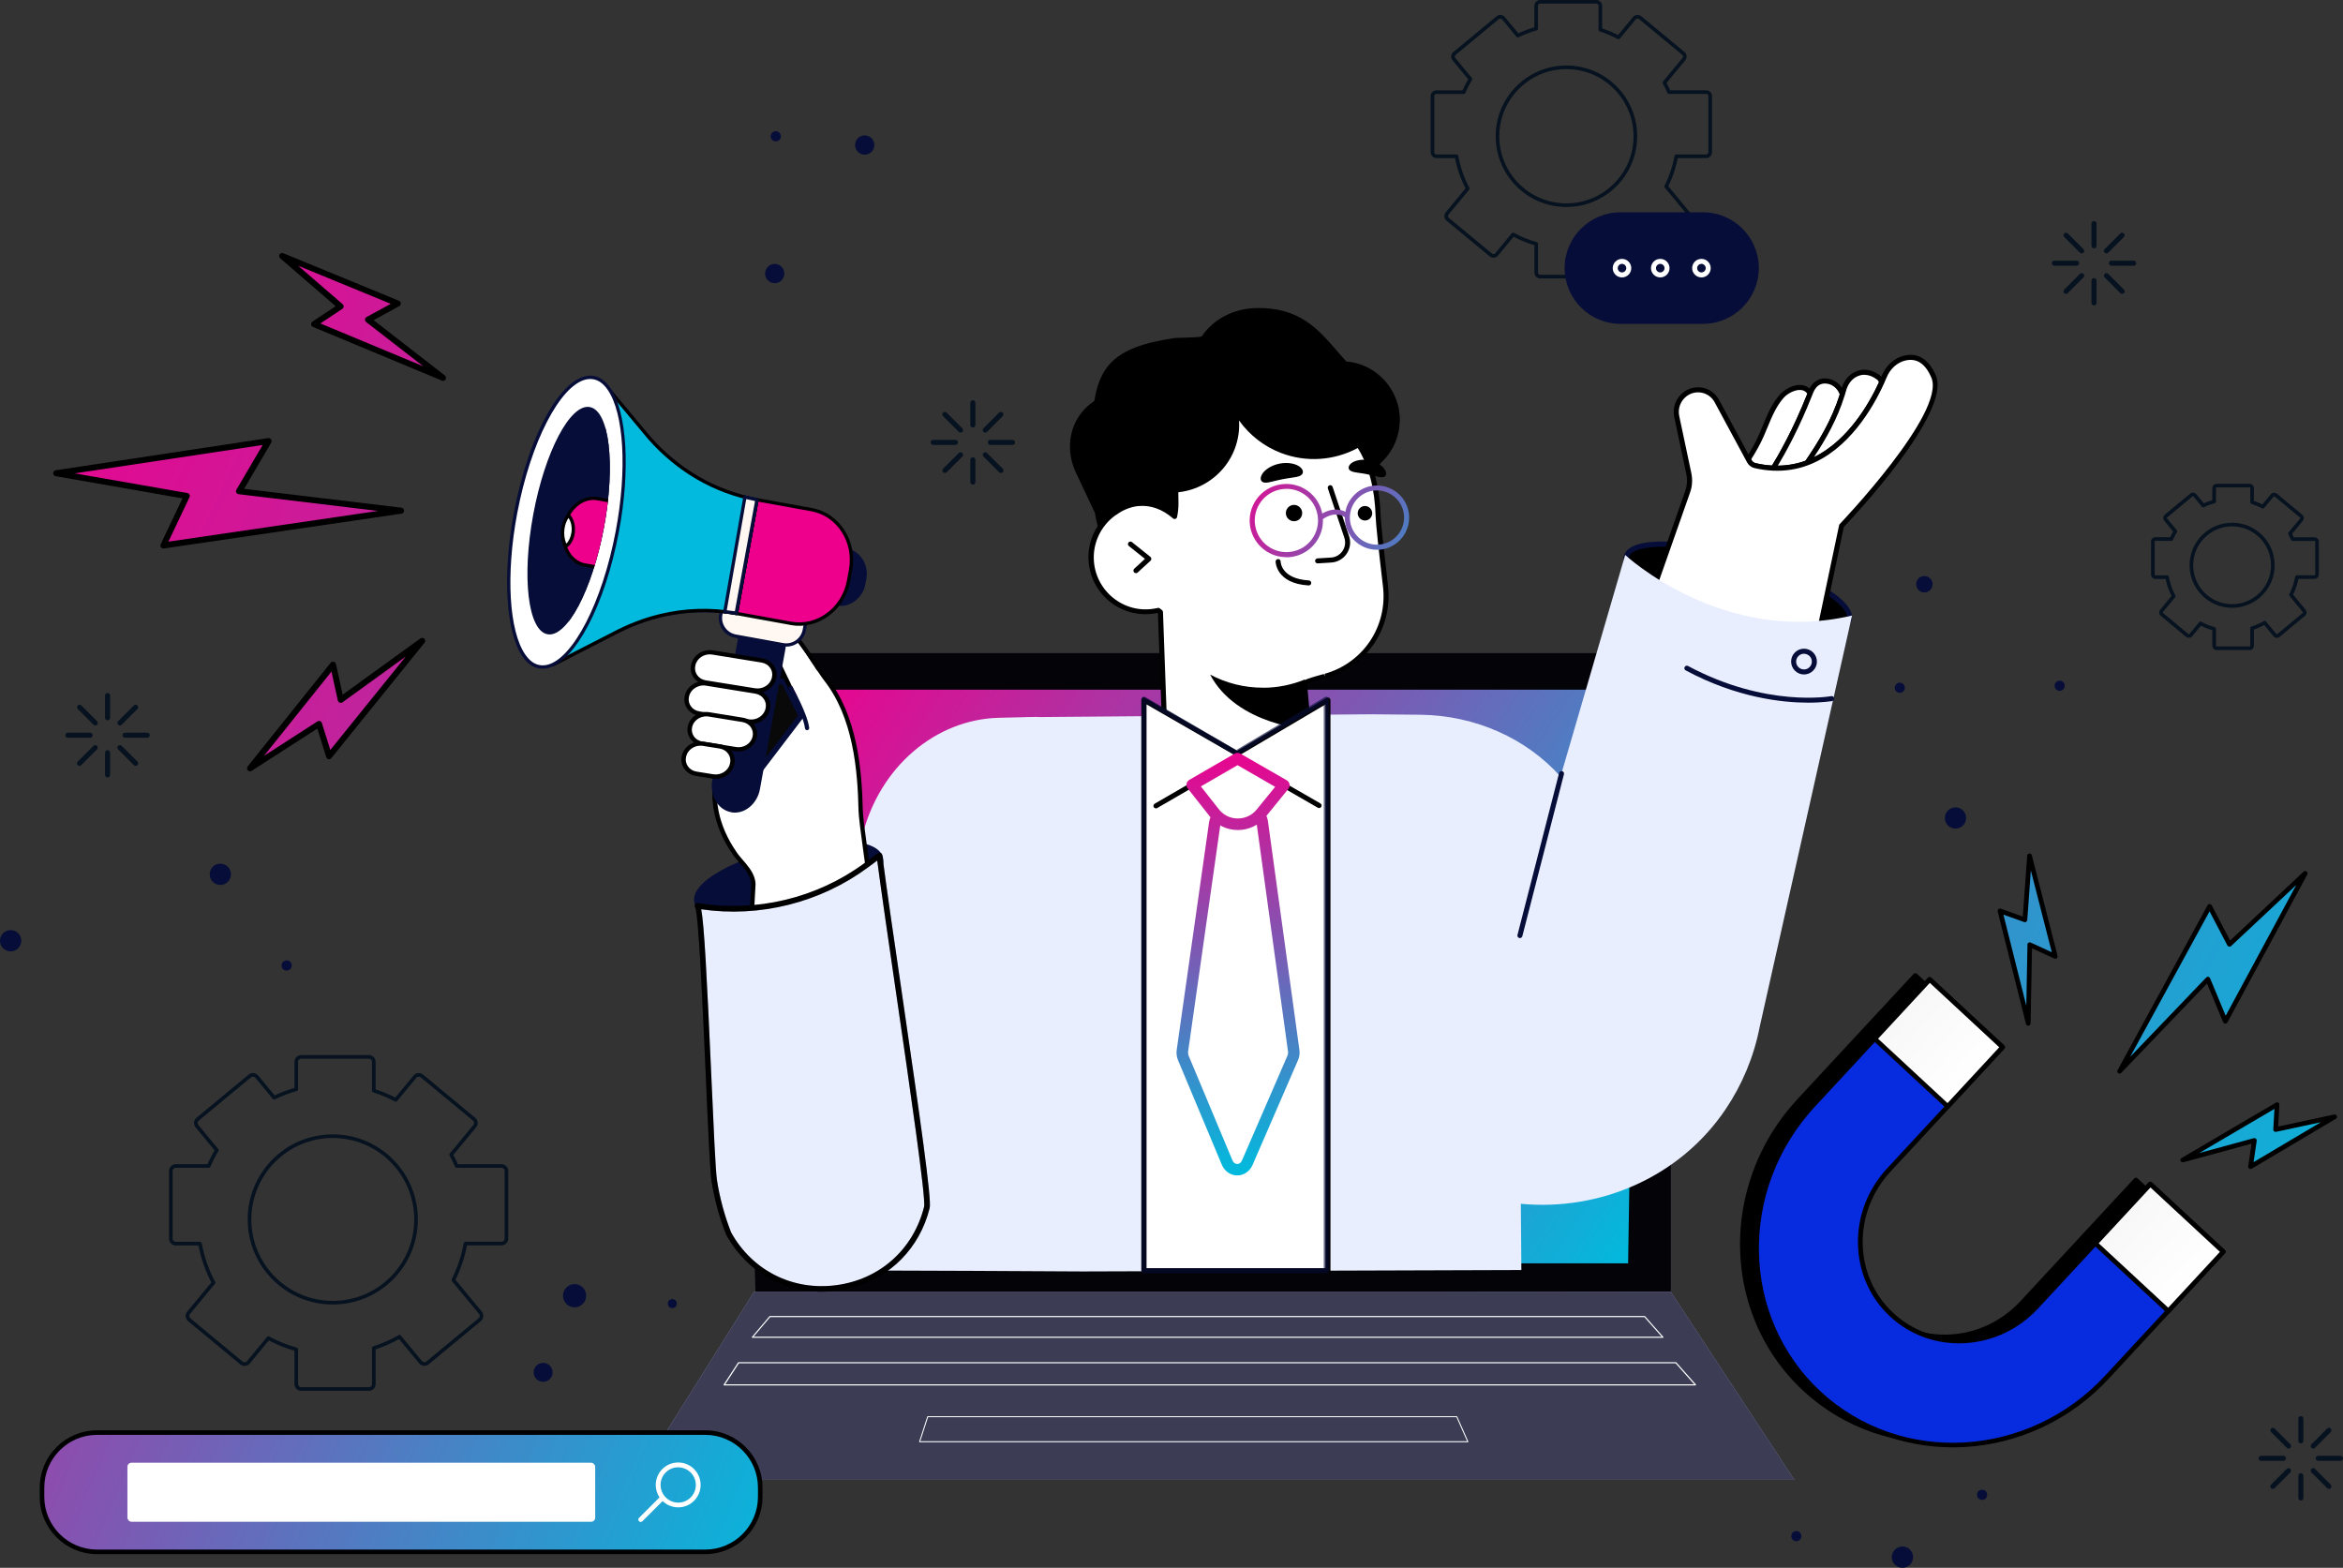 <?xml version="1.0" encoding="UTF-8"?>
<svg id="Layer_2" data-name="Layer 2" xmlns="http://www.w3.org/2000/svg" xmlns:xlink="http://www.w3.org/1999/xlink" viewBox="0 0 361.33 241.77">
  <rect x="0" y="0" width="361.33" height="241.77" fill="#333333" stroke="none"/>
  <defs>
    <linearGradient id="linear-gradient" x1="120.92" y1="105.97" x2="252.35" y2="193.97" gradientUnits="userSpaceOnUse">
      <stop offset="0" stop-color="#ee008d"/>
      <stop offset="1" stop-color="#01badd"/>
    </linearGradient>
    <linearGradient id="linear-gradient-2" x1="190.8" y1="69.52" x2="229.85" y2="88.18" xlink:href="#linear-gradient"/>
    <linearGradient id="linear-gradient-3" x1="188.03" y1="75.32" x2="227.08" y2="93.99" xlink:href="#linear-gradient"/>
    <linearGradient id="linear-gradient-4" x1="189.65" y1="71.92" x2="228.7" y2="90.59" xlink:href="#linear-gradient"/>
    <linearGradient id="linear-gradient-5" x1="188.74" y1="114.77" x2="191.79" y2="180.87" xlink:href="#linear-gradient"/>
    <linearGradient id="linear-gradient-6" x1="190.64" y1="114.68" x2="193.68" y2="180.78" xlink:href="#linear-gradient"/>
    <clipPath id="clippath">
      <path d="M82.24,79.31c-1.8,9.68-.82,17.96,2.2,18.5,3.01.54,6.91-6.87,8.71-16.54,1.8-9.68.82-17.96-2.2-18.5-3.01-.54-6.91,6.87-8.71,16.54Z" style="fill: #060d38;"/>
    </clipPath>
    <linearGradient id="linear-gradient-7" x1="-14.82" y1="77.67" x2="351.35" y2="247.82" xlink:href="#linear-gradient"/>
    <linearGradient id="linear-gradient-8" x1="8.76" y1="26.94" x2="374.93" y2="197.09" xlink:href="#linear-gradient"/>
    <linearGradient id="linear-gradient-9" x1="-5.66" y1="57.96" x2="360.51" y2="228.11" xlink:href="#linear-gradient"/>
    <linearGradient id="Gradiente_sem_nome_69" data-name="Gradiente sem nome 69" x1="1933.68" y1="624.74" x2="1949.02" y2="624.74" gradientTransform="translate(-1608.32 817.21) scale(1 -1)" gradientUnits="userSpaceOnUse">
      <stop offset="0" stop-color="#fff"/>
      <stop offset=".94" stop-color="#f8f8f8"/>
    </linearGradient>
    <linearGradient id="Gradiente_sem_nome_69-2" data-name="Gradiente sem nome 69" x1="1980.09" y1="624.74" x2="1995.43" y2="624.74" gradientTransform="translate(-1688.76 785.66) scale(1 -1)" xlink:href="#Gradiente_sem_nome_69"/>
    <linearGradient id="linear-gradient-10" x1="17.69" y1="7.72" x2="383.86" y2="177.87" xlink:href="#linear-gradient"/>
    <linearGradient id="linear-gradient-11" x1="12.27" y1="19.38" x2="378.44" y2="189.53" xlink:href="#linear-gradient"/>
    <linearGradient id="linear-gradient-12" x1="20.79" y1="1.05" x2="386.96" y2="171.2" xlink:href="#linear-gradient"/>
    <linearGradient id="linear-gradient-13" x1="-58.48" y1="180.36" x2="117.96" y2="253.31" gradientTransform="translate(123.71 460.23) rotate(-180)" xlink:href="#linear-gradient"/>
  </defs>
  <g id="Layer_1-2" data-name="Layer 1">
    <g>
      <g>
        <g>
          <polyline points="116.52 199.72 113.58 100.72 257.67 100.72 257.67 199.23 116.74 199.54" style="fill: #040308;"/>
          <polygon points="251.08 194.82 122.59 194.82 119.71 106.36 252.52 106.36 251.08 194.82" style="fill: url(#linear-gradient);"/>
          <g>
            <g>
              <polygon points="98.08 228.21 276.72 228.21 257.67 199.23 116.28 199.23 98.08 228.21" style="fill: #b8b9fd;"/>
              <polygon points="98.08 228.21 276.72 228.21 257.67 199.23 116.28 199.23 98.08 228.21" style="fill: #040308; opacity: .68;"/>
            </g>
            <polygon points="118.73 203.03 253.63 203.03 256.45 206.22 116.03 206.22 118.73 203.03" style="fill: none; stroke: #fff; stroke-linecap: round; stroke-linejoin: round; stroke-width: .17px;"/>
            <polygon points="113.9 210.15 258.45 210.15 261.47 213.56 111.68 213.56 113.9 210.15" style="fill: none; stroke: #fff; stroke-linecap: round; stroke-linejoin: round; stroke-width: .18px;"/>
            <polygon points="143.07 218.47 224.66 218.47 226.37 222.33 141.82 222.33 143.07 218.47" style="fill: none; stroke: #fff; stroke-linecap: round; stroke-linejoin: round; stroke-width: .15px;"/>
          </g>
        </g>
        <g>
          <g>
            <g>
              <g>
                <g>
                  <path d="M266.64,95.35c9.66,2.7,18.08,2.8,18.8.22.72-2.58-6.53-6.87-16.19-9.57s-18.08-2.8-18.8-.22c-.72,2.58,6.53,6.87,16.19,9.57Z" style="fill: #010000;"/>
                  <path d="M279.54,97.83c-.1,0-.2,0-.3,0-3.52-.04-8-.79-12.62-2.1-4.62-1.32-8.83-3.04-11.86-4.87-2.24-1.35-4.8-3.34-4.3-5.18.9-3.28,10.42-2.48,18.93-.05,8.5,2.42,17.06,6.76,16.16,10.04-.49,1.77-3.47,2.16-6.01,2.16ZM266.83,94.98c4.56,1.3,8.97,2.03,12.43,2.07,3.21.05,5.28-.56,5.57-1.59.56-2.03-5.72-6.27-15.63-9.09-9.91-2.82-17.43-2.52-17.99-.48-.28,1.03,1.19,2.64,3.95,4.3,2.97,1.79,7.12,3.49,11.68,4.79h0Z" style="fill: #060d38;"/>
                </g>
                <g>
                  <g>
                    <path d="M270.65,71.8c-.38-.09-.7-.35-.88-.69l-.15-.28c.77-1.22,1.49-2.46,2.06-3.78.89-2.04,1.58-4.21,3.07-5.92.95-1.09,3.37-2.23,4.4-.48,0,0,0,.02.01.02-1.96,5-4.15,9.07-5.67,11.51-.91-.04-1.85-.16-2.84-.39Z" style="fill: #fff;"/>
                    <path d="M273.49,72.58s-.01,0-.02,0c-.99-.04-1.94-.17-2.91-.4h0c-.48-.11-.89-.43-1.13-.88l-.15-.28c-.07-.12-.06-.27.01-.39.92-1.46,1.55-2.61,2.03-3.73.18-.42.36-.84.53-1.26.68-1.65,1.38-3.35,2.6-4.76.71-.81,2.13-1.62,3.34-1.51.73.07,1.31.44,1.69,1.09.05.1.08.26.04.36-2.34,5.94-4.77,10.07-5.7,11.57-.07.11-.2.18-.33.18ZM270.06,70.84l.05.09c.13.25.37.43.63.49h0c.84.2,1.68.32,2.54.37.99-1.61,3.25-5.52,5.45-11.07-.25-.35-.58-.54-1-.58-.93-.08-2.1.56-2.69,1.24-1.14,1.31-1.81,2.95-2.47,4.54-.18.43-.35.86-.54,1.28-.48,1.11-1.09,2.23-1.97,3.64Z" style="fill: #010000;"/>
                  </g>
                  <g>
                    <path d="M273.49,72.19c1.52-2.44,3.71-6.51,5.67-11.51.02-.06.05-.11.07-.17.54-1.39,1.43-1.78,2.29-1.75,1.27.04,2.25.94,2.61,2.08-1.33,4.31-3.59,7.84-5.44,10.54-1.57.59-3.31.9-5.2.82Z" style="fill: #fff;"/>
                    <path d="M274.07,72.59c-.2,0-.4,0-.6-.01-.14,0-.26-.08-.33-.21-.06-.12-.06-.27.01-.39.93-1.48,3.33-5.56,5.64-11.45l.07-.17c.66-1.7,1.84-2.03,2.66-2,1.36.04,2.53.96,2.97,2.35.02.08.02.16,0,.23-1.3,4.2-3.41,7.6-5.49,10.64-.05.07-.11.12-.18.14-1.52.57-3.11.85-4.75.85ZM281.44,59.14c-.85,0-1.45.49-1.85,1.51l-.07.17c-2.08,5.3-4.24,9.15-5.35,10.99,1.47-.01,2.91-.27,4.27-.76,2.01-2.94,4.02-6.21,5.28-10.21-.37-1-1.22-1.67-2.22-1.7-.02,0-.05,0-.07,0Z" style="fill: #010000;"/>
                  </g>
                  <g>
                    <path d="M278.69,71.37c1.85-2.7,4.11-6.23,5.44-10.54.07-.23.14-.46.21-.7.25-.9.76-1.73,1.54-2.23,2.12-1.36,4.03.5,4.03.5.12.17.2.37.27.58-1.62,3.56-5.33,10.08-11.49,12.39Z" style="fill: #fff;"/>
                    <path d="M278.69,71.76c-.12,0-.23-.05-.3-.15-.1-.13-.11-.32-.02-.46,2.05-3,4.12-6.33,5.39-10.44l.04-.13c.06-.19.11-.37.17-.56.3-1.07.9-1.94,1.7-2.45,1.88-1.21,3.77-.17,4.51.55.17.24.28.45.37.73.03.09.03.2-.01.29-1.68,3.7-5.44,10.25-11.71,12.59-.04.02-.09.02-.14.02ZM287.51,57.79c-.44,0-.93.12-1.43.44-.64.41-1.13,1.12-1.38,2.01-.06.2-.11.39-.17.58l-.04.13c-1.15,3.71-2.92,6.79-4.75,9.55,5.22-2.55,8.47-8.17,10.02-11.53-.06-.14-.11-.25-.18-.34-.01,0-.89-.83-2.07-.83Z" style="fill: #010000;"/>
                  </g>
                  <g>
                    <path d="M260.26,75.84c.32-.9.38-1.88.18-2.81l-1.86-8.78c-.27-1.28.21-2.61,1.23-3.42,1.59-1.26,3.94-.8,4.93.98l4.86,9.02.15.28c.18.34.5.6.88.69.99.23,1.93.35,2.84.39,1.9.08,3.63-.23,5.2-.82,6.17-2.31,9.87-8.83,11.49-12.39.16-.35.3-.67.42-.96.57-1.37,1.72-2.48,3.17-2.82,1.46-.34,3.22.03,4.43,2.87,2.41,5.68-14.2,22.99-14.2,22.99l-4.43,21.05c-3.95,6.32-25.38-9.01-25.38-9.01l6.08-17.27Z" style="fill: #fff;"/>
                    <path d="M276.21,104.03c-7.33,0-21.61-10.15-22.25-10.6-.14-.1-.2-.28-.14-.44l6.07-17.27h0c.29-.84.35-1.74.17-2.61l-1.86-8.78c-.3-1.44.22-2.9,1.37-3.81.85-.67,1.95-.94,3.01-.73,1.06.21,1.97.88,2.5,1.83l5.02,9.31c.13.25.37.43.63.49.92.22,1.82.34,2.77.38,1.74.07,3.45-.19,5.05-.79,6.01-2.25,9.64-8.6,11.28-12.19.16-.34.29-.66.41-.95.65-1.56,1.94-2.7,3.44-3.04,1.47-.34,3.52-.08,4.87,3.1,2.42,5.7-12.82,21.88-14.2,23.33l-4.41,20.94s-.03.09-.05.13c-.53.84-1.35,1.38-2.45,1.6-.38.08-.79.11-1.23.11ZM254.65,92.97c2.04,1.42,16.57,11.4,22.64,10.2.87-.17,1.5-.56,1.91-1.19l4.42-20.98c.02-.07.05-.14.1-.19.16-.17,16.41-17.19,14.13-22.57-.92-2.16-2.25-3.05-3.99-2.65-1.26.29-2.35,1.26-2.9,2.59-.12.29-.26.61-.42.97-1.68,3.7-5.44,10.25-11.71,12.59-1.7.64-3.5.92-5.36.84-.99-.04-1.94-.17-2.91-.4-.48-.11-.89-.43-1.13-.88l-5.02-9.3c-.41-.75-1.13-1.27-1.97-1.44-.84-.17-1.7.04-2.38.57-.92.73-1.34,1.89-1.09,3.04l1.86,8.78c.21,1.01.15,2.05-.2,3.02l-5.98,17Z" style="fill: #010000;"/>
                  </g>
                </g>
              </g>
              <path d="M285.62,94.92c-19.88,4.71-34.99-9.34-34.99-9.34l-9.97,34.18c-5.24-5.88-13.15-9.45-21.62-9.54l-7.55-.07-51.48.43v-.03s-1.37.03-1.37.03h-.45s0,.01,0,.01l-4.15.1c-9.7.24-18.43,7.51-21.08,18.29-.11.43-.2.87-.29,1.32l-8.34,65.59,25.75.09,16.88.09,67.66-.22-.08-10.21c12.31,1.16,24.59-4.19,31.59-14.6,2.52-3.75,4.34-8.03,5.25-12.7,0,0,14.24-63.43,14.24-63.43Z" style="fill: #e9eeff;"/>
              <g>
                <path d="M234.4,144.66s-.06,0-.1-.01c-.21-.05-.33-.26-.28-.47l6.42-24.98c.05-.21.26-.33.47-.28.21.05.33.26.28.47l-6.42,24.98c-.04.17-.2.29-.37.29Z" style="fill: #060d38;"/>
                <path d="M278.87,108.36c-4.06,0-11.05-.77-18.91-4.98-.19-.1-.26-.34-.16-.52.1-.19.34-.26.52-.16,12.08,6.47,21.99,4.67,22.09,4.65.2-.04.41.1.45.31.04.21-.1.41-.31.45-.04,0-1.39.25-3.69.25Z" style="fill: #060d38;"/>
                <path d="M278.21,104.01s-.01,0-.02,0c-.53,0-1.03-.22-1.4-.6-.37-.38-.57-.88-.57-1.41,0-.53.22-1.03.6-1.4.78-.77,2.04-.75,2.81.03.37.38.57.88.57,1.41,0,.53-.22,1.03-.6,1.4-.37.37-.87.57-1.39.57ZM278.21,100.81c-.31,0-.61.12-.85.35-.48.47-.49,1.24-.02,1.71.47.48,1.24.49,1.71.02.48-.47.49-1.24.02-1.71-.24-.24-.55-.36-.87-.36Z" style="fill: #060d38;"/>
              </g>
            </g>
            <g>
              <g>
                <path d="M166.6,64.58c-1.54,2.42-1.56,5.51-.34,8.1l3.21,6.79-.15.03s3.35,17.55,11.67,12.94c1.48-.82,2.61-1.87,3.47-3.04,2.2.9,4.61,1.41,7.13,1.41,10.23,0,18.54-8.18,18.8-18.34,1.05-.18,1.84-.58,2.22-1.3,1.32-1.18,2.29-2.77,2.68-4.63.99-4.67-2-9.27-6.67-10.26-.39-.08-.79-.13-1.18-.16-3.75-4.09-6.2-8.32-13.61-8.23-3.23.04-6.37,1.49-8.21,4.23-.02.03-.02.07-.05.09-.32.26-3.95.24-4.45.32-3.59.56-8.22,1.47-10.36,4.71-.95,1.44-1.39,3.13-1.66,4.84-1.02.63-1.88,1.5-2.51,2.5Z" style="fill: #010000;"/>
                <path d="M178.29,93.61c-.71,0-1.4-.16-2.07-.47-5.1-2.39-7.19-13.1-7.28-13.56l-.07-.37h.04s-3-6.36-3-6.36c-1.32-2.8-1.18-6.05.36-8.48h0s0,0,0,0c.65-1.02,1.5-1.89,2.49-2.53.22-1.34.63-3.22,1.69-4.82,2.09-3.17,6.34-4.22,10.62-4.88.18-.03.62-.04,1.37-.06.87-.03,2.44-.07,2.87-.18,1.82-2.72,5.01-4.36,8.52-4.4,6.57-.09,9.39,3.19,12.39,6.65.46.53.92,1.06,1.41,1.6.4.03.75.08,1.08.15,2.36.5,4.39,1.89,5.7,3.92,1.32,2.02,1.77,4.44,1.26,6.8-.39,1.86-1.35,3.52-2.75,4.79-.38.68-1.11,1.14-2.15,1.38-.43,10.34-8.8,18.4-19.18,18.41h-.02c-2.39,0-4.74-.44-6.98-1.32-.93,1.19-2.07,2.17-3.41,2.91-.99.55-1.95.82-2.89.82ZM169.77,79.81c.42,1.92,2.54,10.64,6.77,12.63,1.34.63,2.73.52,4.26-.32,1.33-.73,2.45-1.72,3.34-2.93l.18-.24.28.11c2.23.91,4.58,1.38,6.97,1.38h.02c10.06,0,18.15-7.9,18.41-17.97v-.32s.32-.05.32-.05c1-.17,1.65-.54,1.94-1.1l.08-.11c1.31-1.17,2.2-2.7,2.56-4.42.46-2.16.05-4.37-1.16-6.22-1.2-1.85-3.06-3.12-5.21-3.58-.33-.07-.69-.12-1.13-.15h-.15s-.1-.12-.1-.12c-.53-.58-1.03-1.16-1.53-1.73-3.01-3.46-5.59-6.45-11.8-6.38-3.26.04-6.21,1.55-7.89,4.06,0,0-.03.1-.13.18-.25.2-.91.27-3.36.34-.55.02-1.13.03-1.27.06-4.1.64-8.17,1.63-10.09,4.55-.78,1.18-1.28,2.66-1.6,4.68l-.03.18-.15.09c-.95.59-1.77,1.41-2.39,2.38h0c-1.4,2.21-1.52,5.17-.31,7.73l3.42,7.24-.25.05Z" style="fill: #010000;"/>
              </g>
              <g>
                <path d="M174.63,77.78c-.11.02-.21.05-.31.08.1-.03.21-.06.31-.08Z" style="fill: none;"/>
                <path d="M173.86,78.02c-.15.05-.29.11-.43.17.14-.06.29-.12.43-.17Z" style="fill: none;"/>
                <g>
                  <path d="M209.51,68.56c-3.23-4.93-3.72-5.16-.33.17-3.43,1.83-7.6,2.24-11.51.74-3.27-1.25-5.78-3.62-7.29-6.5.5,1.96.43,4.08-.35,6.11-1.45,3.79-4.93,6.19-8.72,6.46l.02,2.12c0,.7-.07,1.36-.21,1.98-1.62-1.42-3.59-2.19-5.63-2-.29.03-.57.08-.85.14-.1.03-.21.05-.31.08-.15.04-.31.09-.46.15-.15.05-.29.11-.43.17-.53.23-1.03.51-1.5.86v-.03c-2.43,1.67-3.93,4.54-3.64,7.68.46,5.01,5.23,8.59,10.32,7.41.14.11.21.15.35.26l1.07,29.75s22.61-1.93,22.61-1.93c-.48-5.64-1.5-16.98-1.5-16.99.01-.05,1.38-.44,3.09-.91.04-.01.08-.02.12-.03,6.1-1.69,10.04-7.59,9.3-13.87-.56-4.73-1.09-9.52-1.13-10.74-.12-3.84-.88-7.83-3.01-11.08Z" style="fill: #fff;"/>
                  <path d="M180.03,124.51c-.09,0-.19-.03-.26-.1-.08-.07-.13-.17-.13-.28l-1.07-29.57-.06-.04c-2.45.52-4.99-.01-7.01-1.47-2.06-1.49-3.38-3.8-3.61-6.33-.29-3.15,1.17-6.23,3.8-8.04.04-.03.08-.04.12-.06.44-.32.93-.59,1.45-.82.15-.06.3-.12.46-.18.16-.06.32-.11.49-.16.1-.03.21-.06.32-.09.35-.08.63-.13.9-.15,1.87-.17,3.76.42,5.41,1.67.06-.42.09-.85.09-1.26l-.02-2.12c0-.2.16-.38.36-.39,3.75-.27,7.05-2.71,8.39-6.21.72-1.88.84-3.91.33-5.87-.05-.19.05-.39.24-.46.18-.07.39,0,.48.18,1.53,2.91,4.05,5.15,7.09,6.31,3.52,1.35,7.44,1.15,10.82-.53-2.42-3.82-2.35-3.86-1.97-4.11.38-.24.45-.3,3.19,3.87h0c1.9,2.9,2.93,6.69,3.08,11.28.03,1,.42,4.7,1.13,10.71.77,6.53-3.26,12.54-9.58,14.29,0,0-.12.03-.12.03-1.72.47-2.46.69-2.78.79.16,1.81,1.04,11.59,1.47,16.7.02.21-.14.4-.35.42l-22.61,1.93s-.02,0-.03,0ZM178.61,93.73c.08,0,.16.03.23.08l.35.26c.09.07.15.18.16.3l1.06,29.35,21.82-1.86c-.46-5.43-1.36-15.37-1.46-16.5v-.11s-.01-.08,0-.11q.06-.3,3.37-1.2l.22.34-.1-.37c5.95-1.65,9.74-7.3,9.02-13.45-.72-6.11-1.1-9.74-1.13-10.78-.13-4.29-1.06-7.85-2.76-10.59,0,0,0,0-.01,0-3.66,1.96-7.97,2.24-11.83.76-2.61-1-4.85-2.75-6.47-5.01.1,1.49-.13,2.98-.67,4.4-1.4,3.67-4.79,6.26-8.69,6.67l.02,1.76c0,.69-.07,1.38-.22,2.07-.03.13-.13.24-.26.28-.13.04-.27.01-.37-.08-1.62-1.42-3.46-2.08-5.34-1.9-.24.02-.49.06-.8.13-.09.02-.19.05-.29.08-.15.04-.3.09-.44.14-.14.05-.28.1-.41.16-.51.22-.99.5-1.42.82-.04.03-.09.05-.14.07-2.32,1.66-3.6,4.42-3.34,7.24.21,2.31,1.41,4.41,3.29,5.77,1.91,1.38,4.23,1.84,6.55,1.3.03,0,.06,0,.09,0Z" style="fill: #010000;"/>
                </g>
                <path d="M194.84,106.05c-2.96.02-5.76-.72-8.22-2.02,4.13,7.85,15.26,8.49,15.26,8.49l-.66-7.73c-1.98.8-4.12,1.26-6.38,1.27Z" style="fill: #010000;"/>
              </g>
              <g>
                <path d="M200.81,79.28c-.09.69-.72,1.18-1.41,1.09-.69-.09-1.18-.72-1.09-1.41.09-.69.72-1.18,1.41-1.09.69.09,1.18.72,1.09,1.41Z" style="fill: #010000;"/>
                <path d="M211.61,79.29c-.08.61-.64,1.05-1.25.97-.61-.08-1.05-.64-.97-1.25.08-.61.64-1.05,1.25-.97.61.08,1.05.64.97,1.25Z" style="fill: #010000;"/>
                <path d="M200.66,73.28c-.37.25-.89.3-1.4.38-.51.07-1.02.15-1.47.24-.44.09-.95.2-1.45.33-.5.12-1.01.27-1.44.17-.41-.09-.66-.52-.32-1.17.31-.64,1.3-1.45,2.77-1.74,1.47-.28,2.67.1,3.19.57.54.48.47.98.11,1.21Z" style="fill: #010000;"/>
                <path d="M208.23,72.57c.32.22.79.27,1.24.34.45.06.91.13,1.3.21.39.08.84.18,1.29.3.44.1.9.24,1.28.15.37-.08.58-.46.28-1.04-.28-.56-1.16-1.29-2.46-1.55-1.3-.25-2.37.09-2.83.51-.48.43-.41.87-.1,1.08Z" style="fill: #010000;"/>
                <path d="M203.2,86.88c-.2,0-.37-.16-.39-.36-.01-.21.15-.4.36-.41l2.09-.13c.73-.04,1.38-.42,1.78-1.02.41-.6.51-1.34.28-2.03l-2.54-7.6c-.07-.2.04-.42.24-.49.21-.07.42.04.49.24l2.54,7.6c.31.92.17,1.91-.37,2.71-.54.8-1.41,1.3-2.38,1.36l-2.09.13s-.02,0-.02,0Z" style="fill: #010000;"/>
                <path d="M201.82,90.28s-.02,0-.02,0c-5.03-.3-5.08-3.64-5.08-3.68,0-.21.17-.39.39-.39h0c.21,0,.39.17.39.39,0,.11.09,2.65,4.35,2.91.21.01.38.2.36.41-.01.21-.18.36-.39.36Z" style="fill: #010000;"/>
                <path d="M212.35,84.78c-2.39,0-4.5-1.74-4.89-4.17-.21-1.31.1-2.62.88-3.69.78-1.07,1.92-1.78,3.23-1.99,2.7-.43,5.25,1.41,5.68,4.11.43,2.7-1.41,5.25-4.11,5.68-.26.04-.53.06-.79.06ZM212.35,75.63c-.22,0-.44.02-.66.05-2.28.36-3.83,2.52-3.47,4.79.37,2.28,2.52,3.84,4.79,3.47,2.28-.36,3.83-2.52,3.47-4.79-.33-2.05-2.11-3.52-4.13-3.52Z" style="fill: url(#linear-gradient-2);"/>
                <path d="M198.36,85.92c-1.18,0-2.33-.37-3.3-1.07-1.22-.89-2.03-2.19-2.27-3.68-.49-3.08,1.61-5.98,4.69-6.47,3.08-.49,5.98,1.61,6.47,4.69.24,1.49-.12,2.99-1,4.21-.89,1.22-2.19,2.03-3.68,2.27-.3.05-.61.07-.91.07ZM198.38,75.39c-.26,0-.51.02-.77.06-2.66.43-4.47,2.93-4.04,5.59.21,1.29.9,2.42,1.96,3.18,1.06.76,2.34,1.07,3.63.86,1.29-.21,2.42-.9,3.18-1.96.76-1.06,1.07-2.35.86-3.63-.38-2.4-2.46-4.11-4.81-4.11Z" style="fill: url(#linear-gradient-3);"/>
                <path d="M203.75,80.14c-.12,0-.25-.06-.32-.17-.12-.18-.07-.42.1-.54,2.67-1.82,4.47-.17,4.49-.16.16.15.16.39.02.55-.15.15-.39.16-.55.02-.06-.06-1.39-1.22-3.52.23-.07.05-.14.07-.22.07Z" style="fill: url(#linear-gradient-4);"/>
              </g>
              <path d="M175.18,88.39c-.1,0-.21-.04-.29-.13-.14-.16-.13-.4.02-.55l1.66-1.53-2.48-1.98c-.17-.13-.19-.38-.06-.54.13-.17.38-.19.54-.06l2.84,2.27c.09.07.14.18.15.29,0,.11-.04.22-.12.3l-2,1.83c-.07.07-.17.1-.26.1Z" style="fill: #010000;"/>
            </g>
            <g>
              <g>
                <polygon points="204.8 195.95 176.41 195.95 176.41 107.95 190.79 116.23 204.8 107.95 204.8 195.95" style="fill: #fff;"/>
                <path d="M204.8,196.34h-28.39c-.21,0-.39-.17-.39-.39v-88c0-.14.07-.27.19-.34.12-.07.27-.07.39,0l14.18,8.17,13.81-8.16c.12-.07.27-.07.39,0,.12.07.2.2.2.34v88c0,.21-.17.39-.39.39ZM176.8,195.57h27.61v-86.94l-13.42,7.93c-.12.07-.27.07-.39,0l-13.8-7.94v86.95Z" style="fill: #010000;"/>
              </g>
              <g style="opacity: .63;">
                <path d="M204.54,196.34h-28.13c-.21,0-.39-.17-.39-.39v-88.13c0-.14.07-.27.19-.34.12-.07.27-.07.39,0l14.05,8.18,13.68-8.17c.12-.07.27-.07.39,0,.12.07.2.2.2.34v88.13c0,.21-.17.39-.39.39ZM176.8,195.57h27.35v-87.06l-13.29,7.94c-.12.07-.27.07-.39,0l-13.67-7.95v87.07Z" style="fill: #060d38;"/>
              </g>
              <path d="M178.27,124.66c-.13,0-.26-.07-.34-.19-.11-.19-.04-.42.14-.53l12.58-7.29c.12-.07.27-.07.39,0l12.58,7.24c.19.11.25.34.14.53-.11.19-.34.25-.53.14l-12.38-7.13-12.39,7.18c-.06.04-.13.05-.19.05Z" style="fill: #010000;"/>
              <g>
                <path d="M187.34,126.91l-4.99,35.1c-.05.39,0,.78.14,1.13l6.75,16.11c.62,1.47,2.47,1.49,3.11.02l7.01-16.13c.15-.36.21-.76.15-1.15l-4.85-35.24c-.13-.97-.89-1.68-1.77-1.64l-3.92.16c-.82.03-1.51.72-1.64,1.63Z" style="fill: #fff;"/>
                <path d="M190.8,181.26h-.01c-1.04,0-1.94-.64-2.37-1.66l-6.75-16.11c-.21-.5-.28-1.06-.2-1.6l4.99-35.1c.19-1.34,1.23-2.34,2.48-2.39l3.92-.16c1.32-.05,2.49,1,2.68,2.41l4.85,35.24c.08.56,0,1.12-.22,1.62l-7,16.13c-.43,1-1.34,1.62-2.36,1.62ZM190.8,180.49v.27s0-.27,0-.27h0ZM188.22,127.04l-4.99,35.1c-.03.23,0,.46.08.67l6.75,16.12c.15.36.42.57.74.57.32,0,.59-.2.74-.56l7-16.13c.09-.21.12-.44.09-.67l-4.85-35.24c-.07-.51-.43-.92-.86-.88l-3.91.16c-.39.02-.73.38-.8.87Z" style="fill: url(#linear-gradient-5);"/>
              </g>
              <g>
                <path d="M183.87,121.03l3.41,4.32c1.83,2.33,5.35,2.35,7.22.06l3.5-4.31-7.15-4.11-6.98,4.04Z" style="fill: #fff;"/>
                <path d="M190.9,128h-.04c-1.69-.01-3.25-.78-4.29-2.1l-3.41-4.32c-.16-.2-.22-.47-.17-.72.05-.25.21-.47.43-.6l6.98-4.04c.27-.16.61-.16.89,0l7.15,4.11c.23.13.38.35.43.61.05.26-.02.52-.19.72l-3.5,4.31c-1.05,1.29-2.61,2.03-4.27,2.03ZM190.88,127.23l.02.27v-.27h-.02ZM185.2,121.28l2.77,3.52c.71.9,1.77,1.42,2.91,1.42h.01c1.14,0,2.2-.5,2.91-1.38l2.85-3.5-5.8-3.34-5.65,3.27Z" style="fill: url(#linear-gradient-6);"/>
              </g>
            </g>
          </g>
          <g>
            <g>
              <g>
                <path d="M122.7,140.22c-7.8,1.86-14.6,1.35-15.19-1.13-.59-2.48,5.25-6,13.05-7.86,7.8-1.86,14.6-1.35,15.19,1.13.59,2.48-5.25,6-13.05,7.86Z" style="fill: #060d38;"/>
                <path d="M123.84,140.38c-.35.09-.69.18-1.04.26-7.05,1.68-14.95,1.74-15.71-1.45-.76-3.19,6.33-6.7,13.37-8.38,7.05-1.68,14.95-1.74,15.71,1.45.72,3.04-5.64,6.36-12.33,8.12ZM119.59,131.91c-7.45,1.97-12.1,5.23-11.66,7.08.46,1.93,6.6,2.74,14.67.81h0c8.07-1.92,13.19-5.41,12.73-7.34-.46-1.93-6.6-2.74-14.67-.81-.36.09-.72.18-1.07.27Z" style="fill: #060d38;"/>
              </g>
              <g>
                <path d="M113.37,131.68c-2.71-3.83-4.05-8.69-2.54-13.27l2.68.64s1.64-7.38,1.43-12.6c.78-1.88,8,.91,8,.91,0,0-.93-1.85-1.4-2.77-.5-.98-.64-1.93-.54-3.02.1-1.09,1.08-2.18,2.16-1.96,1.06.22,3.48,4.22,4.21,5.14,4.36,5.56,5.23,13.41,5.38,20.26.08,3.65,6.04,40.63,5.61,42.36-2.6,10.4-16.6,12.24-21.8,2.86h0c-.74-1.88-1.27-3.83-1.57-5.81-.41-2.68,1.24-27.24,1.22-28.06-.04-1.16-.7-2.1-1.43-2.98-.48-.57-.99-1.12-1.39-1.68Z" style="fill: #fff;"/>
                <path d="M130.07,176.22c-.52.14-1.06.24-1.62.32-5.06.66-9.73-1.7-12.2-6.16-.76-1.93-1.3-3.91-1.61-5.92-.31-2,.51-15.88.95-23.34.15-2.55.27-4.56.26-4.76-.03-1-.57-1.83-1.36-2.78-.14-.17-.29-.34-.44-.51-.33-.39-.68-.79-.97-1.19h0c-3.06-4.32-4-9.27-2.59-13.57.05-.17.23-.26.4-.22l2.35.56c.31-1.49,1.53-7.69,1.35-12.18,0-.05,0-.1.03-.14.75-1.79,5.79-.24,7.99.53l-1.02-2.02c-.47-.93-1.05-2.08-.94-3.3.07-.73.47-1.45,1.06-1.89.46-.34.99-.47,1.5-.37.86.18,2.15,1.98,3.62,4.15.33.48.61.9.78,1.12,4.57,5.83,5.31,13.99,5.45,20.45.03,1.62,1.26,10,2.55,18.87,1.99,13.63,3.28,22.63,3.04,23.57-1.1,4.41-4.33,7.66-8.59,8.78ZM113.64,131.49c.27.38.59.75.93,1.14.15.17.3.34.44.52.76.91,1.47,1.93,1.51,3.19,0,.22-.08,1.72-.26,4.82-.44,7.43-1.25,21.26-.96,23.2.3,1.96.83,3.89,1.55,5.73,2.32,4.18,6.74,6.41,11.51,5.78,4.78-.62,8.48-3.92,9.65-8.6.22-.9-1.6-13.33-3.05-23.32-1.3-8.89-2.53-17.29-2.56-18.95-.13-6.36-.86-14.39-5.3-20.06-.19-.24-.46-.64-.81-1.15-.82-1.21-2.54-3.73-3.2-3.87-.41-.08-.75.09-.97.25-.43.32-1.19,1.2-1.24,1.74-.09,1.03.89,3.32,1.32,4.17l.46,1.08c.06.12.83,1.53.74,1.63-.09.1-.21-.45-.34-.5-2.97-1.13-7.2-2.76-7.78-1.77.18,5.2-1.43,12.52-1.44,12.6-.02.09-.07.16-.15.21-.08.05-.17.06-.25.04l-2.38-.57c-1.21,4.02-.27,8.63,2.59,12.68h0Z" style="fill: #010000;"/>
              </g>
              <g>
                <path d="M110.15,182.06c.43,2.78,1.17,5.51,2.21,8.15,7.29,13.16,26.93,10.59,30.58-4.01.51-2.05-5.45-39.83-7.32-54.28l-2.05,1.51c-7.47,5.52-16.86,7.77-26.02,6.25h0c.97,1.19,2.02,38.62,2.6,42.37Z" style="fill: #e9eeff;"/>
                <g style="opacity: .24;">
                  <path d="M131.33,198.6c-.73.19-1.49.34-2.26.44-7.08.93-13.63-2.38-17.08-8.63-1.07-2.7-1.82-5.48-2.26-8.29h0c-.24-1.53-.54-8.39-.89-16.33-.46-10.48-1.1-24.82-1.63-25.87-.11-.14-.12-.32-.03-.47.09-.16.28-.22.45-.19,8.99,1.49,18.36-.75,25.7-6.17l2.05-1.51c.12-.09.28-.11.42-.05.14.06.24.19.26.34.66,5.09,1.81,13,3.04,21.38,2.79,19.11,4.6,31.74,4.27,33.05-1.54,6.17-6.06,10.72-12.03,12.29ZM108.14,140.22c.46,2.44.87,10.25,1.55,25.54.34,7.59.65,14.75.88,16.24h0c.43,2.75,1.16,5.46,2.18,8.05,3.26,5.88,9.47,9.02,16.19,8.14,6.73-.88,11.92-5.51,13.57-12.09.31-1.25-2.24-18.7-4.28-32.72-1.17-7.99-2.27-15.57-2.95-20.67l-1.46,1.08c-7.34,5.42-16.67,7.75-25.69,6.43ZM110.15,182.06h0s0,0,0,0Z" style="fill: #010000;"/>
                </g>
                <path d="M131.33,198.6c-.73.19-1.49.34-2.26.44-7.08.93-13.63-2.38-17.08-8.63-1.07-2.7-1.82-5.48-2.26-8.29h0c-.24-1.53-.54-8.39-.89-16.33-.46-10.48-1.1-24.82-1.63-25.87-.11-.14-.12-.32-.03-.47.09-.16.28-.22.45-.19,8.99,1.49,18.36-.75,25.7-6.17l2.05-1.51c.12-.09.28-.11.42-.05.14.06.24.19.26.34.66,5.09,1.81,13,3.04,21.38,2.79,19.11,4.6,31.74,4.27,33.05-1.54,6.17-6.06,10.72-12.03,12.29ZM108.14,140.22c.46,2.44.87,10.25,1.55,25.54.34,7.59.65,14.75.88,16.24h0c.43,2.75,1.16,5.46,2.18,8.05,3.26,5.88,9.47,9.02,16.19,8.14,6.73-.88,11.92-5.51,13.57-12.09.31-1.25-2.24-18.7-4.28-32.72-1.17-7.99-2.27-15.57-2.95-20.67l-1.46,1.08c-7.34,5.42-16.67,7.75-25.69,6.43ZM110.15,182.06h0s0,0,0,0Z" style="fill: #010000;"/>
              </g>
              <g>
                <polygon points="123.56 110.38 116.07 120.19 108.22 108.09 108.9 102.09 120.98 105.21 123.56 110.38" style="fill: #090909;"/>
                <path d="M116.05,120.94l-8.27-12.75.75-6.64,12.75,3.29,2.79,5.59-8.02,10.51ZM108.66,107.98l7.44,11.46,6.95-9.11-2.38-4.76-11.41-2.94-.6,5.35Z" style="fill: #060d38;"/>
              </g>
            </g>
            <g>
              <g>
                <path d="M122,105.93s-1.03-2.2-1.47-3.11c-.47-.97-.96-2.01-.86-3.1.09-1.08,1.02-2.16,2.05-1.94,1,.21,3.31,4.19,4,5.11" style="fill: #fff;"/>
                <path d="M121.81,106.69s-1.14-2.41-1.63-3.42c-.49-1.01-1.11-2.26-.99-3.59.07-.79.5-1.57,1.11-2.04.48-.37,1.04-.51,1.57-.4.9.19,2.26,2.16,3.82,4.51.35.53.65.98.83,1.22.11.15.09.36-.05.47-.14.11-.35.09-.46-.06-.2-.26-.49-.7-.86-1.26-.87-1.33-2.69-4.08-3.41-4.23-.45-.09-.82.1-1.05.28-.46.35-.8.97-.85,1.57-.1,1.13.47,2.29.92,3.22.5,1.01,1.64,3.43,1.64,3.43l-.58.29Z" style="fill: #010000;"/>
              </g>
              <path d="M124.54,112.6s-.03,0-.04,0c-.18.02-.34-.11-.36-.29-.25-2.06-2.46-5.99-2.48-6.02-.09-.16-.04-.37.12-.46.16-.09.35-.04.44.12.09.17,2.29,4.09,2.57,6.28.02.17-.08.32-.24.37Z" style="fill: #060d38;"/>
            </g>
            <g>
              <g>
                <path d="M124.96,92.42l4.01.73c1.96.36,3.85-1.05,4.23-3.13l.14-.79c.38-2.09-.9-4.07-2.86-4.42l-4.01-.73-1.51,8.34Z" style="fill: #060d38;"/>
                <path d="M128.93,93.39l-4.01-.73c-.14-.03-.23-.16-.21-.3l1.51-8.34c.01-.07.05-.13.11-.16.06-.04.12-.05.19-.04l4.01.73c1.02.18,1.9.78,2.48,1.67.58.89.79,1.97.59,3.04l-.14.79c-.19,1.07-.77,2.01-1.62,2.64-.43.32-.9.54-1.39.66-.49.12-1.01.13-1.52.04ZM125.26,92.21l3.76.68c.88.16,1.77-.06,2.51-.6.75-.55,1.25-1.38,1.42-2.32l.14-.79c.17-.94-.01-1.9-.52-2.68-.5-.78-1.26-1.29-2.14-1.45l-3.76-.68-1.42,7.84Z" style="fill: #060d38;"/>
              </g>
              <g>
                <path d="M112.79,124.99h0c1.89.34,3.75-1.17,4.15-3.38l3.93-21.62c.4-2.21-.81-4.28-2.7-4.63h0c-1.89-.34-3.75,1.17-4.15,3.38l-3.93,21.62c-.4,2.21.81,4.28,2.7,4.63Z" style="fill: #060d38;"/>
                <path d="M112.75,125.25h0c-2.03-.37-3.33-2.58-2.91-4.92l3.93-21.62c.43-2.35,2.42-3.95,4.45-3.59.99.18,1.84.8,2.39,1.74.54.93.73,2.06.52,3.19l-3.93,21.62c-.2,1.13-.78,2.12-1.61,2.8-.45.37-.96.62-1.48.75-.45.11-.91.12-1.37.04ZM114.27,98.8l-3.93,21.62c-.38,2.07.74,4.01,2.49,4.33.84.15,1.7-.09,2.43-.68.74-.6,1.24-1.49,1.43-2.5l3.93-21.62c.18-1.01.02-2.02-.46-2.84-.47-.81-1.19-1.34-2.03-1.49-.39-.07-.78-.06-1.15.03-1.3.31-2.41,1.53-2.7,3.14ZM112.79,125h0s0,0,0,0Z" style="fill: #060d38;"/>
              </g>
              <g>
                <rect x="114.09" y="88.61" width="7.31" height="13.1" rx="2.83" ry="2.83" transform="translate(3.08 194.01) rotate(-79.71)" style="fill: #fff8f2;"/>
                <path d="M120.71,99.68l-7.33-1.33c-.81-.15-1.51-.6-1.98-1.28-.47-.68-.65-1.5-.5-2.31l.3-1.63c.3-1.67,1.91-2.78,3.58-2.48l7.33,1.33c1.67.3,2.78,1.91,2.48,3.58l-.3,1.63c-.15.81-.6,1.51-1.28,1.98-.32.22-.67.38-1.03.46-.41.1-.84.11-1.27.03ZM111.7,93.22l-.3,1.63c-.25,1.39.68,2.73,2.07,2.99h0l7.33,1.33c.68.12,1.36-.03,1.92-.42.56-.39.94-.98,1.07-1.65l.3-1.63c.25-1.39-.68-2.73-2.07-2.99l-7.33-1.33c-.36-.07-.72-.05-1.06.03-.96.23-1.74,1.01-1.93,2.04Z" style="fill: #060d38;"/>
              </g>
              <g>
                <path d="M113.55,94.6l8.43,1.53c4.12.75,8.1-2.2,8.9-6.59l.3-1.65c.8-4.39-1.9-8.55-6.01-9.29l-8.43-1.53-3.18,17.54Z" style="fill: #ee008d;"/>
                <path d="M121.93,96.38l-8.43-1.53c-.14-.03-.23-.16-.21-.3l3.18-17.54c.01-.07.05-.13.11-.16.06-.04.12-.05.19-.04l8.43,1.53c2.06.37,3.84,1.58,5.02,3.4,1.17,1.81,1.6,4.01,1.2,6.2l-.3,1.65c-.62,3.41-3.12,5.98-6.13,6.71-.98.24-2.02.28-3.06.09ZM113.85,94.39l8.17,1.48c3.97.72,7.83-2.14,8.6-6.38l.3-1.65c.37-2.06-.03-4.13-1.13-5.83-1.1-1.7-2.76-2.82-4.68-3.17l-8.17-1.48-3.09,17.03Z" style="fill: #010000;"/>
              </g>
              <g>
                <path d="M116.73,77.06h0l-3.18,17.54h0c-6.35-1.15-12.94-.08-18.88,3.08l-9.45,4.83,7.9-43.36,7.01,8.39c4.46,5.05,10.25,8.37,16.6,9.52Z" style="fill: #fbeee1;"/>
                <path d="M85.07,102.72c-.08-.06-.12-.16-.1-.25l7.9-43.36c.02-.1.09-.18.19-.2.09-.02.2,0,.26.08l7.01,8.39c4.44,5.03,10.13,8.29,16.45,9.44.14.03.23.16.21.3l-3.18,17.54c-.01.07-.05.13-.11.16-.06.04-.12.05-.19.04-6.32-1.15-12.8-.09-18.72,3.06l-9.45,4.83s-.04.02-.06.02c-.07.02-.15,0-.21-.04ZM113.34,94.3l3.09-17.03c-6.33-1.21-12.03-4.51-16.49-9.57l-6.66-7.97-7.71,42.32,8.98-4.6c2.34-1.24,4.77-2.17,7.24-2.76,3.8-.92,7.71-1.05,11.56-.39Z" style="fill: #060d38;"/>
              </g>
              <g>
                <path d="M116.73,77.06h0l-3.18,17.54h0c-6.35-1.15-12.94-.08-18.88,3.08l-9.45,4.83,7.9-43.36,7.01,8.39c4.46,5.05,10.25,8.37,16.6,9.52Z" style="fill: #01badd;"/>
                <path d="M85.07,102.72c-.08-.06-.12-.16-.1-.25l7.9-43.36c.02-.1.09-.18.19-.2.09-.02.2,0,.26.08l7.01,8.39c4.44,5.03,10.13,8.29,16.45,9.44.14.03.23.16.21.3l-3.18,17.54c-.01.07-.05.13-.11.16-.06.04-.12.05-.19.04-6.32-1.15-12.8-.09-18.72,3.06l-9.45,4.83s-.04.02-.06.02c-.07.02-.15,0-.21-.04ZM113.34,94.3l3.09-17.03c-6.33-1.21-12.03-4.51-16.49-9.57l-6.66-7.97-7.71,42.32,8.98-4.6c2.34-1.24,4.77-2.17,7.24-2.76,3.8-.92,7.71-1.05,11.56-.39Z" style="fill: #010000;"/>
              </g>
              <g>
                <ellipse cx="87.35" cy="80.52" rx="22.68" ry="7.97" transform="translate(-8.03 151.35) rotate(-79.26)" style="fill: #fff;"/>
                <path d="M83.11,103.07c-.96-.17-1.82-.79-2.53-1.83-2.58-3.74-3.12-12.65-1.33-22.16,2.38-12.64,7.8-21.91,12.34-21.1.96.17,1.82.79,2.53,1.83,2.58,3.74,3.12,12.65,1.33,22.16-2.14,11.38-6.75,20.03-10.96,21.05-.46.11-.92.13-1.38.05ZM79.76,79.17h0c-1.77,9.39-1.27,18.14,1.25,21.78.64.92,1.38,1.47,2.2,1.61.39.07.79.05,1.19-.04,3.95-.95,8.48-9.61,10.56-20.64,1.77-9.39,1.27-18.14-1.25-21.78-.64-.92-1.38-1.47-2.2-1.61-.39-.07-.79-.05-1.19.04-3.95.95-8.48,9.61-10.56,20.64Z" style="fill: #060d38;"/>
              </g>
              <g>
                <path d="M82.24,79.31c-1.8,9.68-.82,17.96,2.2,18.5,3.01.54,6.91-6.87,8.71-16.54,1.8-9.68.82-17.96-2.2-18.5-3.01-.54-6.91,6.87-8.71,16.54Z" style="fill: #060d38;"/>
                <g style="clip-path: url(#clippath);">
                  <path d="M87.7,80.51c-1.75,9.42-.79,17.48,2.14,18.01,2.93.53,6.73-6.69,8.48-16.11,1.75-9.42.79-17.48-2.14-18.01-2.93-.53-6.73,6.69-8.48,16.11Z" style="fill: #060d38;"/>
                  <g>
                    <path d="M97.83,77.9l-5.7-1c-2.33-.41-4.64,1.55-5.16,4.37h0c-.52,2.83.94,5.45,3.27,5.86l5.7,1,1.9-10.23Z" style="fill: #ee008d;"/>
                    <path d="M95.89,88.39l-5.7-1c-1.04-.18-1.97-.8-2.63-1.74-.84-1.2-1.15-2.81-.85-4.42.55-2.96,3-5.01,5.46-4.58l5.7,1c.07.01.13.05.17.11.04.06.05.13.04.19l-1.9,10.23c-.02.1-.1.18-.19.2-.03,0-.07,0-.1,0ZM92.09,77.15c-2.19-.39-4.37,1.49-4.87,4.17-.27,1.47,0,2.94.76,4.03.57.83,1.39,1.37,2.29,1.53l5.45.96,1.8-9.73-5.44-.96Z" style="fill: #010000;"/>
                  </g>
                  <g>
                    <path d="M88.38,82.16h0c.15-1.08-.16-2.11-.72-2.7-.43.5-.75,1.22-.86,2.06h0c-.14,1.01.05,1.99.45,2.71.56-.37,1-1.13,1.13-2.07Z" style="fill: #fff;"/>
                    <path d="M87.19,84.48c-.07-.02-.13-.06-.16-.12-.44-.8-.62-1.84-.48-2.86.12-.86.44-1.64.92-2.19.05-.05.11-.09.19-.09.07,0,.14.03.19.08.64.66.94,1.78.79,2.91h0c-.13.99-.6,1.83-1.24,2.25-.02.02-.05.03-.08.03-.04,0-.08,0-.12,0ZM88.13,82.12c.11-.84-.06-1.69-.46-2.25-.31.46-.53,1.05-.62,1.69-.11.8,0,1.61.28,2.27.4-.38.69-1,.79-1.71h0Z" style="fill: #010000;"/>
                  </g>
                </g>
              </g>
              <g>
                <polygon points="114.88 76.67 111.78 94.33 113.53 94.54 116.73 77.06 114.88 76.67" style="fill: #fff8f2;"/>
                <path d="M113.5,94.8l-1.75-.22c-.07,0-.13-.05-.17-.1-.04-.06-.06-.13-.05-.2l3.1-17.65c.01-.07.05-.13.11-.17.06-.04.13-.05.2-.04l1.85.39c.14.03.22.16.2.3l-3.2,17.48c-.02.1-.1.18-.19.2-.03,0-.06,0-.09,0ZM115.08,76.98l-3,17.13,1.25.15,3.11-17-1.35-.29Z" style="fill: #060d38;"/>
              </g>
            </g>
            <g>
              <g>
                <path d="M105.95,107.3l-.02.08c-.29,1.25.57,2.45,1.91,2.67l7.6,1.22c1.34.22,2.66-.63,2.95-1.88l.02-.08c.29-1.25-.57-2.45-1.91-2.67l-7.6-1.23c-1.34-.22-2.66.63-2.95,1.89Z" style="fill: #fff;"/>
                <path d="M116.62,111.54c-.39.1-.82.13-1.24.06l-7.6-1.22c-.75-.12-1.41-.54-1.82-1.14-.39-.57-.51-1.26-.36-1.93l.02-.08c.33-1.42,1.82-2.38,3.33-2.14l7.6,1.23c.75.12,1.42.54,1.82,1.14.39.57.51,1.26.36,1.93l-.02.08c-.24,1.03-1.08,1.81-2.09,2.08ZM107.87,105.79c-.78.21-1.42.8-1.6,1.58,0,0,0,0,0,0l-.02.08c-.11.49-.02.99.26,1.41.31.46.79.76,1.37.85l7.6,1.22c1.17.19,2.32-.54,2.57-1.63l.02-.08c.11-.49.02-.99-.26-1.41-.31-.46-.79-.76-1.37-.85l-7.6-1.23c-.33-.05-.66-.03-.97.05ZM105.95,107.3h0s0,0,0,0Z" style="fill: #010000;"/>
              </g>
              <g>
                <path d="M106.92,102.5l-.02.08c-.29,1.25.57,2.45,1.91,2.67l7.6,1.22c1.34.22,2.66-.63,2.95-1.88l.02-.08c.29-1.25-.57-2.45-1.91-2.67l-7.6-1.23c-1.34-.22-2.66.63-2.95,1.88Z" style="fill: #fff;"/>
                <path d="M117.6,106.74c-.39.1-.82.13-1.24.06l-7.6-1.22c-.75-.12-1.42-.54-1.82-1.14-.39-.57-.51-1.26-.36-1.93l.02-.08s0,0,0,0c.33-1.42,1.82-2.38,3.33-2.14l7.6,1.23c.75.12,1.42.54,1.82,1.14.39.57.51,1.26.36,1.93l-.02.08c-.24,1.03-1.08,1.81-2.09,2.08ZM107.25,102.58l-.02.08c-.11.49-.02.99.26,1.41.31.46.79.76,1.37.85l7.6,1.22c1.17.19,2.32-.54,2.57-1.63l.02-.08c.11-.49.02-.99-.26-1.41-.31-.46-.79-.76-1.37-.85l-7.6-1.23c-1.17-.19-2.32.54-2.57,1.63Z" style="fill: #010000;"/>
              </g>
              <g>
                <path d="M106.41,112.03v.02c-.29,1.24.56,2.42,1.88,2.63l5.19.84c1.32.21,2.63-.63,2.91-1.86v-.02c.29-1.24-.56-2.42-1.88-2.63l-5.18-.84c-1.32-.21-2.63.63-2.91,1.86Z" style="fill: #fff;"/>
                <path d="M114.64,115.79c-.39.1-.8.13-1.22.06l-5.19-.84c-.74-.12-1.4-.53-1.8-1.13-.38-.57-.51-1.25-.36-1.91v-.02c.33-1.41,1.81-2.36,3.3-2.12l5.18.84c.74.12,1.4.53,1.8,1.13.38.57.51,1.25.36,1.91-.24,1.03-1.07,1.81-2.08,2.08ZM108.32,110.55c-.77.2-1.4.79-1.58,1.56,0,0,0,0,0,0v.02c-.12.48-.02.98.25,1.39.3.45.78.75,1.35.84l5.19.84c1.15.19,2.29-.53,2.53-1.61.12-.51.02-1-.25-1.41-.3-.45-.78-.75-1.35-.84l-5.18-.84c-.33-.05-.65-.03-.95.05Z" style="fill: #010000;"/>
              </g>
              <g>
                <path d="M105.49,116.58l-.02.08c-.29,1.25.57,2.45,1.91,2.67l2.57.41c1.34.22,2.66-.63,2.95-1.88l.02-.08c.29-1.25-.57-2.45-1.91-2.67l-2.57-.41c-1.34-.22-2.66.63-2.95,1.89Z" style="fill: #fff;"/>
                <path d="M111.13,120.01c-.39.1-.82.13-1.24.06l-2.57-.41c-.75-.12-1.41-.54-1.82-1.14-.39-.57-.51-1.26-.36-1.93l.02-.08c.33-1.42,1.82-2.38,3.33-2.14l2.57.41c.75.12,1.42.54,1.82,1.14.39.57.51,1.26.36,1.93l-.02.08c-.24,1.03-1.08,1.81-2.09,2.08ZM107.42,115.07c-.78.21-1.42.8-1.6,1.58h0s-.02.08-.02.08c-.11.49-.02.99.26,1.41.31.46.79.76,1.37.85l2.57.41c1.17.19,2.32-.54,2.57-1.63l.02-.08c.11-.49.02-.99-.26-1.41-.31-.46-.79-.76-1.37-.85l-2.57-.41c-.33-.05-.66-.03-.97.05ZM105.49,116.58h0s0,0,0,0Z" style="fill: #010000;"/>
              </g>
            </g>
          </g>
          <g>
            <polygon points="38.58 118.49 51.37 102.51 52.56 107.92 65.13 98.83 50.76 116.61 49.21 111.64 38.58 118.49" style="fill: url(#linear-gradient-7);"/>
            <path d="M50.67,117.07c-.17-.03-.3-.15-.36-.32l-1.37-4.4-10.12,6.52c-.2.12-.44.09-.6-.08-.15-.17-.16-.42-.02-.6l12.79-15.98c.11-.14.29-.2.47-.16.17.04.31.18.35.35l1.03,4.73,12-8.68c.2-.13.45-.11.61.06.16.17.17.43.02.61l-14.37,17.79s-.09.09-.15.12c-.09.05-.2.06-.3.05ZM52.83,108.3c-.13.09-.29.11-.44.06-.15-.06-.25-.18-.29-.33l-.98-4.47-10.41,13,8.24-5.31c.12-.07.27-.1.41-.05.14.05.24.16.28.3l1.3,4.15,11.64-14.41-9.76,7.06Z" style="fill: #010000;"/>
          </g>
          <g>
            <polygon points="43.52 39.46 61.35 46.79 56.77 49.3 68.32 58.26 48.44 49.97 52.53 47.25 43.52 39.46" style="fill: url(#linear-gradient-8);"/>
            <path d="M68.14,58.69l-19.88-8.28c-.16-.07-.27-.21-.28-.38s.06-.34.2-.43l3.58-2.38-8.55-7.39c-.17-.15-.21-.4-.09-.59.12-.19.36-.27.57-.19l17.83,7.33c.17.07.28.22.29.4,0,.18-.08.35-.24.43l-3.96,2.16,10.99,8.53c.18.14.23.4.12.6-.05.08-.11.14-.19.18-.12.06-.26.07-.39.02ZM45.97,40.97l6.86,5.93c.11.1.17.24.16.38,0,.14-.09.28-.21.36l-3.37,2.24,15.87,6.61-8.81-6.83c-.12-.1-.19-.25-.18-.4.01-.16.1-.3.24-.37l3.73-2.04-14.3-5.88Z" style="fill: #010000;"/>
          </g>
          <g>
            <polygon points="8.65 72.97 41.42 68.01 36.88 75.75 61.83 78.75 25.2 84.12 28.82 76.49 8.65 72.97" style="fill: url(#linear-gradient-9);"/>
            <path d="M61.9,79.21l-36.63,5.37c-.17.03-.34-.05-.44-.18-.1-.14-.12-.32-.05-.47l3.36-7.08-19.56-3.42c-.22-.04-.39-.23-.38-.46,0-.23.17-.42.39-.45l32.77-4.96c.18-.03.35.05.45.2.1.15.11.34.02.49l-4.18,7.13,24.25,2.91c.23.03.41.22.41.45,0,.18-.1.34-.25.42-.04.02-.1.04-.15.05ZM11.53,73l17.36,3.03c.14.03.27.12.33.24.07.13.07.28,0,.41l-3.25,6.85,32.33-4.74-21.5-2.58c-.15-.02-.29-.11-.36-.25-.07-.14-.06-.31.02-.44l4.05-6.9-28.99,4.38Z" style="fill: #010000;"/>
          </g>
        </g>
      </g>
      <g>
        <g>
          <g>
            <path d="M289.08,179.8c-6.04,6.51-5.84,16.52.45,22.34h0c6.29,5.83,16.28,5.27,22.31-1.24l17.55-18.93,11.26,10.44-17.93,19.34c-12.01,12.95-31.88,14.06-44.39,2.46h0c-12.5-11.59-12.9-31.49-.89-44.45l17.93-19.34,11.26,10.44-17.55,18.93Z" style="fill: #010000;"/>
            <path d="M277.17,169.53l17.94-19.34c.07-.07.16-.11.25-.12.1,0,.19.03.26.1l11.26,10.44c.15.14.15.37.02.51l-17.55,18.93c-2.86,3.08-4.38,7.05-4.3,11.17.08,4.12,1.76,7.91,4.73,10.66,2.97,2.75,6.87,4.14,10.98,3.91,4.12-.23,7.96-2.05,10.82-5.13l17.55-18.93c.07-.07.16-.11.25-.12.1,0,.19.03.26.1l11.26,10.44c.15.14.15.37.02.51l-17.93,19.34c-12.13,13.08-32.27,14.19-44.9,2.48-7.83-7.26-10.97-17.78-9.32-27.84,1.01-6.16,3.8-12.15,8.41-17.11ZM329.41,182.49l-17.3,18.66c-2.99,3.22-7,5.12-11.31,5.36-4.31.24-8.4-1.22-11.52-4.1-3.11-2.89-4.87-6.85-4.96-11.17-.09-4.32,1.51-8.46,4.49-11.68l17.3-18.66-10.73-9.95-17.69,19.08c-11.86,12.79-11.47,32.49.87,43.93,12.34,11.44,32.02,10.34,43.87-2.44l17.69-19.08-10.73-9.95Z" style="fill: #010000;"/>
          </g>
          <g>
            <path d="M291.29,180.41c-6.04,6.51-5.84,16.52.45,22.34h0c6.29,5.83,16.28,5.27,22.31-1.24l17.55-18.93,11.26,10.44-17.93,19.34c-12.01,12.95-31.88,14.06-44.39,2.46h0c-12.5-11.59-12.9-31.49-.89-44.45l17.93-19.34,11.26,10.44-17.55,18.93Z" style="fill: #072ce0;"/>
            <path d="M279.38,170.14l17.94-19.34c.14-.15.37-.16.51-.02l11.26,10.44c.07.07.11.16.12.25,0,.1-.03.19-.1.26l-17.55,18.93h0c-2.86,3.08-4.38,7.05-4.3,11.17.08,4.12,1.76,7.91,4.73,10.66,2.97,2.75,6.87,4.14,10.98,3.91,4.12-.23,7.96-2.05,10.82-5.13l17.55-18.93c.07-.07.16-.11.25-.12.1,0,.19.03.26.1l11.26,10.44c.15.14.15.37.02.51l-17.93,19.34c-12.13,13.08-32.27,14.19-44.9,2.48-7.83-7.26-10.97-17.78-9.32-27.84,1.01-6.16,3.8-12.15,8.41-17.11ZM331.62,183.11l-17.3,18.66c-2.99,3.22-7,5.12-11.31,5.36-4.31.24-8.4-1.22-11.52-4.1-3.11-2.89-4.87-6.85-4.96-11.17-.09-4.32,1.51-8.46,4.49-11.68l17.3-18.66-10.73-9.95-17.69,19.08c-11.86,12.79-11.47,32.49.87,43.93,12.34,11.44,32.02,10.34,43.87-2.44l17.69-19.08-10.73-9.95Z" style="fill: #010000;"/>
          </g>
          <g>
            <rect x="325.33" y="186.16" width="15.34" height="12.47" transform="translate(446.37 559.88) rotate(-137.16)" style="fill: url(#Gradiente_sem_nome_69);"/>
            <path d="M322.87,191.5l8.48-9.14c.07-.07.16-.11.25-.12.1,0,.19.03.26.1l11.25,10.43c.15.14.15.37.02.51l-8.48,9.14c-.07.07-.16.11-.25.12-.1,0-.19-.03-.26-.1l-11.25-10.43c-.09-.09-.13-.21-.11-.32.01-.07.04-.13.09-.19ZM342.35,193.05l-10.71-9.93-7.98,8.61,10.71,9.93,7.98-8.61Z" style="fill: #010000;"/>
          </g>
          <g>
            <rect x="291.3" y="154.6" width="15.34" height="12.47" transform="translate(408.83 482.05) rotate(-137.16)" style="fill: url(#Gradiente_sem_nome_69-2);"/>
            <path d="M288.84,159.94l8.48-9.14c.14-.15.37-.16.51-.02l11.25,10.43c.07.07.11.16.12.25,0,.1-.03.19-.1.26l-8.48,9.14c-.14.15-.37.16-.51.02l-11.25-10.43c-.07-.07-.11-.16-.12-.25,0-.02,0-.05,0-.07.01-.07.04-.13.09-.19ZM308.32,161.5l-10.71-9.93-7.98,8.61,10.71,9.93,7.98-8.61Z" style="fill: #010000;"/>
          </g>
        </g>
        <g>
          <polygon points="312.99 131.98 316.96 147.49 313.02 145.68 312.79 157.82 308.43 140.47 312.28 141.84 312.99 131.98" style="fill: url(#linear-gradient-10);"/>
          <path d="M308.19,140.2c.1-.09.24-.12.37-.07l3.39,1.21.68-9.39c.02-.19.15-.32.33-.33.18-.02.34.1.38.27l3.97,15.51c.03.13-.01.28-.12.37-.11.09-.26.11-.38.05l-3.44-1.58-.22,11.58c0,.18-.14.33-.32.35-.18.02-.35-.1-.39-.27l-4.36-17.34s-.01-.1,0-.15c.01-.08.05-.15.11-.21ZM312.66,145.67c0-.12.07-.24.17-.3.1-.06.23-.07.34-.02l3.25,1.49-3.23-12.62-.55,7.65c-.01.11-.07.22-.16.28-.09.06-.21.08-.32.04l-3.2-1.14,3.53,14.05.18-9.42Z" style="fill: #010000;"/>
        </g>
        <g>
          <polygon points="360.05 172.22 347.08 179.92 347.68 175.88 336.64 178.88 351.17 170.35 350.95 174.19 360.05 172.22" style="fill: url(#linear-gradient-11);"/>
          <path d="M336.46,178.57l14.52-8.53c.12-.07.26-.07.37,0,.11.07.18.2.17.33l-.19,3.36,8.64-1.86c.17-.04.35.06.41.22.06.16,0,.35-.15.44l-12.97,7.69c-.12.07-.27.07-.39-.01-.12-.08-.18-.22-.16-.35l.51-3.49-10.5,2.86c-.17.05-.36-.04-.43-.21-.03-.06-.03-.13-.02-.2.02-.1.08-.2.17-.25ZM357.95,173.05l-6.93,1.49c-.11.02-.23,0-.31-.08-.09-.07-.13-.18-.13-.3l.18-3.16-11.6,6.81,8.41-2.29c.12-.03.24,0,.33.08.09.08.14.2.12.32l-.48,3.29,10.4-6.17Z" style="fill: #010000;"/>
        </g>
        <g>
          <polygon points="355.5 134.68 343.2 157.49 340.49 151.01 326.89 165.19 340.76 139.78 343.82 145.63 355.5 134.68" style="fill: url(#linear-gradient-12);"/>
          <path d="M326.57,165.02l13.87-25.41c.06-.12.19-.19.32-.19.13,0,.26.08.32.19l2.84,5.43,11.33-10.62c.13-.12.33-.13.47-.02.14.11.18.3.1.46l-12.31,22.8c-.07.12-.2.2-.34.19-.14,0-.26-.09-.32-.22l-2.49-5.97-13.22,13.78c-.13.13-.33.15-.48.04-.11-.08-.16-.22-.14-.35,0-.04.02-.08.04-.12ZM354.13,136.47l-10.06,9.42c-.08.08-.2.11-.31.09-.11-.02-.21-.09-.26-.19l-2.75-5.25-12.24,22.43,11.72-12.22c.08-.09.21-.13.33-.11.12.02.22.1.27.22l2.41,5.78,10.89-20.18Z" style="fill: #010000;"/>
        </g>
      </g>
      <g>
        <path d="M26.35,180.58v10.44c0,.42.34.76.76.76h3.73c.39,2.14,1.1,4.16,2.09,6.02h0l-3.84,4.64c-.27.32-.22.81.1,1.08l8.04,6.66c.32.27.81.22,1.08-.1l3.08-3.73s0,0,0,0c1.35.73,2.79,1.32,4.3,1.74h0v5.35c0,.42.34.76.76.76h10.44c.42,0,.76-.34.76-.76v-5.56c1.39-.44,2.71-1.03,3.96-1.74l3.25,3.93c.27.32.75.37,1.08.1l8.04-6.66c.32-.27.37-.75.1-1.08l-4.17-5.04s0,0,0,0c.88-1.75,1.52-3.63,1.88-5.62h5.55c.42,0,.76-.34.76-.76v-10.44c0-.42-.34-.76-.76-.76h-6.91c-.26-.6-.54-1.18-.85-1.75,0,0,0,0,0,0l3.63-4.39c.27-.32.22-.81-.1-1.08l-8.04-6.66c-.32-.27-.81-.22-1.08.1l-2.96,3.58c-1.08-.57-2.21-1.05-3.38-1.42v-4.45c0-.42-.34-.76-.76-.76h-10.44c-.42,0-.76.34-.76.76v4.24h0c-1.18.33-2.32.76-3.41,1.29l-2.68-3.24c-.27-.32-.75-.37-1.08-.1l-8.04,6.66c-.32.27-.37.75-.1,1.08l3.06,3.7c-.47.78-.88,1.59-1.25,2.44h-5.08c-.42,0-.76.34-.76.76ZM38.48,188.05c0-7.09,5.75-12.84,12.84-12.84s12.84,5.75,12.84,12.84-5.75,12.84-12.84,12.84-12.84-5.75-12.84-12.84Z" style="fill: none; stroke: #06121f; stroke-linecap: round; stroke-linejoin: round; stroke-width: .56px;"/>
        <path d="M332.01,83.52v5.11c0,.21.17.37.37.37h1.82c.19,1.05.54,2.04,1.02,2.94h0l-1.88,2.27c-.13.16-.11.4.05.53l3.93,3.26c.16.13.4.11.53-.05l1.51-1.82s0,0,0,0c.66.36,1.36.65,2.1.85h0v2.62c0,.21.17.37.37.37h5.11c.21,0,.37-.17.37-.37v-2.72c.68-.22,1.33-.5,1.94-.85l1.59,1.92c.13.16.37.18.53.05l3.93-3.26c.16-.13.18-.37.05-.53l-2.04-2.47s0,0,0,0c.43-.85.74-1.78.92-2.75h2.72c.21,0,.37-.17.37-.37v-5.11c0-.21-.17-.37-.37-.37h-3.38c-.13-.29-.27-.58-.42-.86,0,0,0,0,0,0l1.78-2.15c.13-.16.11-.4-.05-.53l-3.93-3.26c-.16-.13-.4-.11-.53.05l-1.45,1.75c-.53-.28-1.08-.51-1.66-.7v-2.18c0-.21-.17-.37-.37-.37h-5.11c-.21,0-.37.17-.37.37v2.07h0c-.58.16-1.14.37-1.67.63l-1.31-1.58c-.13-.16-.37-.18-.53-.05l-3.93,3.26c-.16.13-.18.37-.05.53l1.5,1.81c-.23.38-.43.78-.61,1.19h-2.49c-.21,0-.37.17-.37.37ZM337.95,87.17c0-3.47,2.81-6.28,6.28-6.28s6.28,2.81,6.28,6.28-2.81,6.28-6.28,6.28-6.28-2.81-6.28-6.28Z" style="fill: none; stroke: #06121f; stroke-linecap: round; stroke-linejoin: round; stroke-width: .56px;"/>
        <path d="M220.91,14.83v8.64c0,.35.28.63.63.63h3.08c.32,1.77.91,3.44,1.73,4.98h0l-3.18,3.84c-.22.27-.18.67.08.89l6.66,5.51c.27.22.67.18.89-.08l2.55-3.08s0,0,0,0c1.12.61,2.31,1.09,3.56,1.44h0v4.43c0,.35.28.63.63.63h8.64c.35,0,.63-.28.63-.63v-4.6c1.15-.37,2.25-.85,3.28-1.44l2.69,3.25c.22.27.62.31.89.08l6.65-5.51c.27-.22.31-.62.08-.89l-3.45-4.17s0,0,0,0c.73-1.44,1.26-3.01,1.56-4.65h4.6c.35,0,.63-.28.63-.63v-8.64c0-.35-.28-.63-.63-.63h-5.72c-.21-.49-.45-.98-.71-1.45,0,0,0,0,0,0l3-3.63c.22-.27.18-.67-.08-.89l-6.66-5.51c-.27-.22-.67-.18-.89.08l-2.45,2.96c-.89-.47-1.83-.87-2.8-1.18V.91c0-.35-.28-.63-.63-.63h-8.64c-.35,0-.63.28-.63.63v3.51h0c-.98.27-1.92.63-2.82,1.07l-2.22-2.68c-.22-.27-.62-.31-.89-.08l-6.66,5.51c-.27.22-.31.62-.08.89l2.53,3.06c-.39.65-.73,1.32-1.03,2.02h-4.2c-.35,0-.63.28-.63.63ZM230.94,21.01c0-5.87,4.76-10.63,10.63-10.63s10.63,4.76,10.63,10.63-4.76,10.63-10.63,10.63-10.63-4.76-10.63-10.63Z" style="fill: none; stroke: #06121f; stroke-linecap: round; stroke-linejoin: round; stroke-width: .56px;"/>
      </g>
      <g>
        <g>
          <g>
            <path d="M354.83,222.59c-.21,0-.39-.17-.39-.39v-3.43c0-.21.17-.39.39-.39s.39.17.39.39v3.43c0,.21-.17.39-.39.39Z" style="fill: #06121f;"/>
            <path d="M354.83,231.39c-.21,0-.39-.17-.39-.39v-3.43c0-.21.17-.39.39-.39s.39.17.39.39v3.43c0,.21-.17.39-.39.39Z" style="fill: #06121f;"/>
          </g>
          <g>
            <path d="M360.94,225.28h-3.43c-.21,0-.39-.17-.39-.39s.17-.39.39-.39h3.43c.21,0,.39.17.39.39s-.17.39-.39.39Z" style="fill: #06121f;"/>
            <path d="M352.14,225.28h-3.43c-.21,0-.39-.17-.39-.39s.17-.39.39-.39h3.43c.21,0,.39.17.39.39s-.17.39-.39.39Z" style="fill: #06121f;"/>
          </g>
          <g>
            <g>
              <line x1="350.5" y1="229.21" x2="352.93" y2="226.79" style="fill: #06121f;"/>
              <path d="M350.5,229.6c-.1,0-.2-.04-.27-.11-.15-.15-.15-.4,0-.55l2.42-2.42c.15-.15.4-.15.55,0s.15.4,0,.55l-2.42,2.42c-.08.08-.17.11-.27.11Z" style="fill: #06121f;"/>
            </g>
            <g>
              <line x1="356.73" y1="222.99" x2="359.15" y2="220.56" style="fill: #06121f;"/>
              <path d="M356.73,223.38c-.1,0-.2-.04-.27-.11-.15-.15-.15-.4,0-.55l2.42-2.42c.15-.15.4-.15.55,0,.15.15.15.4,0,.55l-2.42,2.42c-.08.08-.17.11-.27.11Z" style="fill: #06121f;"/>
            </g>
          </g>
          <g>
            <g>
              <line x1="350.5" y1="220.56" x2="352.93" y2="222.99" style="fill: #06121f;"/>
              <path d="M352.93,223.38c-.1,0-.2-.04-.27-.11l-2.42-2.42c-.15-.15-.15-.4,0-.55.15-.15.4-.15.55,0l2.42,2.42c.15.15.15.4,0,.55-.08.08-.17.11-.27.11Z" style="fill: #06121f;"/>
            </g>
            <g>
              <line x1="356.73" y1="226.79" x2="359.15" y2="229.21" style="fill: #06121f;"/>
              <path d="M359.15,229.6c-.1,0-.2-.04-.27-.11l-2.42-2.42c-.15-.15-.15-.4,0-.55s.4-.15.55,0l2.42,2.42c.15.15.15.4,0,.55-.08.08-.17.11-.27.11Z" style="fill: #06121f;"/>
            </g>
          </g>
        </g>
        <g>
          <g>
            <path d="M150.03,65.93c-.21,0-.39-.17-.39-.39v-3.43c0-.21.17-.39.39-.39s.39.17.39.39v3.43c0,.21-.17.39-.39.39Z" style="fill: #06121f;"/>
            <path d="M150.03,74.73c-.21,0-.39-.17-.39-.39v-3.43c0-.21.17-.39.39-.39s.39.17.39.39v3.43c0,.21-.17.39-.39.39Z" style="fill: #06121f;"/>
          </g>
          <g>
            <path d="M156.15,68.61h-3.43c-.21,0-.39-.17-.39-.39s.17-.39.39-.39h3.43c.21,0,.39.17.39.39s-.17.39-.39.39Z" style="fill: #06121f;"/>
            <path d="M147.34,68.61h-3.43c-.21,0-.39-.17-.39-.39s.17-.39.39-.39h3.43c.21,0,.39.17.39.39s-.17.39-.39.39Z" style="fill: #06121f;"/>
          </g>
          <g>
            <g>
              <line x1="145.71" y1="72.55" x2="148.13" y2="70.13" style="fill: #06121f;"/>
              <path d="M145.71,72.94c-.1,0-.2-.04-.27-.11-.15-.15-.15-.4,0-.55l2.42-2.42c.15-.15.4-.15.55,0s.15.4,0,.55l-2.42,2.42c-.08.08-.17.11-.27.11Z" style="fill: #06121f;"/>
            </g>
            <g>
              <line x1="151.93" y1="66.33" x2="154.36" y2="63.9" style="fill: #06121f;"/>
              <path d="M151.93,66.71c-.1,0-.2-.04-.27-.11-.15-.15-.15-.4,0-.55l2.42-2.42c.15-.15.4-.15.55,0s.15.4,0,.55l-2.42,2.42c-.08.08-.17.11-.27.11Z" style="fill: #06121f;"/>
            </g>
          </g>
          <g>
            <g>
              <line x1="145.71" y1="63.9" x2="148.13" y2="66.33" style="fill: #06121f;"/>
              <path d="M148.13,66.71c-.1,0-.2-.04-.27-.11l-2.42-2.42c-.15-.15-.15-.4,0-.55.15-.15.4-.15.55,0l2.42,2.42c.15.15.15.4,0,.55-.08.08-.17.11-.27.11Z" style="fill: #06121f;"/>
            </g>
            <g>
              <line x1="151.93" y1="70.13" x2="154.36" y2="72.55" style="fill: #06121f;"/>
              <path d="M154.36,72.94c-.1,0-.2-.04-.27-.11l-2.42-2.42c-.15-.15-.15-.4,0-.55s.4-.15.55,0l2.42,2.42c.15.15.15.4,0,.55-.08.08-.17.11-.27.11Z" style="fill: #06121f;"/>
            </g>
          </g>
        </g>
        <g>
          <g>
            <path d="M322.93,38.3c-.21,0-.39-.17-.39-.39v-3.43c0-.21.17-.39.39-.39s.39.17.39.39v3.43c0,.21-.17.39-.39.39Z" style="fill: #06121f;"/>
            <path d="M322.93,47.1c-.21,0-.39-.17-.39-.39v-3.43c0-.21.17-.39.39-.39s.39.17.39.39v3.43c0,.21-.17.39-.39.39Z" style="fill: #06121f;"/>
          </g>
          <g>
            <path d="M329.05,40.98h-3.43c-.21,0-.39-.17-.39-.39s.17-.39.39-.39h3.43c.21,0,.39.17.39.39s-.17.39-.39.39Z" style="fill: #06121f;"/>
            <path d="M320.25,40.98h-3.43c-.21,0-.39-.17-.39-.39s.17-.39.39-.39h3.43c.21,0,.39.17.39.39s-.17.39-.39.39Z" style="fill: #06121f;"/>
          </g>
          <g>
            <g>
              <line x1="318.61" y1="44.92" x2="321.03" y2="42.5" style="fill: #06121f;"/>
              <path d="M318.61,45.31c-.1,0-.2-.04-.27-.11-.15-.15-.15-.4,0-.55l2.42-2.42c.15-.15.4-.15.55,0,.15.15.15.4,0,.55l-2.42,2.42c-.08.08-.17.11-.27.11Z" style="fill: #06121f;"/>
            </g>
            <g>
              <line x1="324.84" y1="38.7" x2="327.26" y2="36.27" style="fill: #06121f;"/>
              <path d="M324.84,39.08c-.1,0-.2-.04-.27-.11-.15-.15-.15-.4,0-.55l2.42-2.42c.15-.15.4-.15.55,0,.15.15.15.4,0,.55l-2.42,2.42c-.08.08-.17.11-.27.11Z" style="fill: #06121f;"/>
            </g>
          </g>
          <g>
            <g>
              <line x1="318.61" y1="36.27" x2="321.03" y2="38.7" style="fill: #06121f;"/>
              <path d="M321.03,39.08c-.1,0-.2-.04-.27-.11l-2.42-2.42c-.15-.15-.15-.4,0-.55.15-.15.4-.15.55,0l2.42,2.42c.15.15.15.4,0,.55-.08.08-.17.11-.27.11Z" style="fill: #06121f;"/>
            </g>
            <g>
              <line x1="324.84" y1="42.5" x2="327.26" y2="44.92" style="fill: #06121f;"/>
              <path d="M327.26,45.31c-.1,0-.2-.04-.27-.11l-2.42-2.42c-.15-.15-.15-.4,0-.55.15-.15.4-.15.55,0l2.42,2.42c.15.15.15.4,0,.55-.08.08-.17.11-.27.11Z" style="fill: #06121f;"/>
            </g>
          </g>
        </g>
        <g>
          <g>
            <path d="M16.59,111.08c-.21,0-.39-.17-.39-.39v-3.43c0-.21.17-.39.39-.39s.39.17.39.39v3.43c0,.21-.17.39-.39.39Z" style="fill: #06121f;"/>
            <path d="M16.59,119.89c-.21,0-.39-.17-.39-.39v-3.43c0-.21.17-.39.39-.39s.39.17.39.39v3.43c0,.21-.17.39-.39.39Z" style="fill: #06121f;"/>
          </g>
          <g>
            <path d="M22.71,113.77h-3.43c-.21,0-.39-.17-.39-.39s.17-.39.39-.39h3.43c.21,0,.39.17.39.39s-.17.39-.39.39Z" style="fill: #06121f;"/>
            <path d="M13.9,113.77h-3.43c-.21,0-.39-.17-.39-.39s.17-.39.39-.39h3.43c.21,0,.39.17.39.39s-.17.39-.39.39Z" style="fill: #06121f;"/>
          </g>
          <g>
            <g>
              <line x1="12.26" y1="117.71" x2="14.69" y2="115.29" style="fill: #06121f;"/>
              <path d="M12.26,118.1c-.1,0-.2-.04-.27-.11-.15-.15-.15-.4,0-.55l2.42-2.42c.15-.15.4-.15.55,0,.15.15.15.4,0,.55l-2.42,2.42c-.08.08-.17.11-.27.11Z" style="fill: #06121f;"/>
            </g>
            <g>
              <line x1="18.49" y1="111.48" x2="20.91" y2="109.06" style="fill: #06121f;"/>
              <path d="M18.49,111.87c-.1,0-.2-.04-.27-.11-.15-.15-.15-.4,0-.55l2.42-2.42c.15-.15.4-.15.55,0,.15.15.15.4,0,.55l-2.42,2.42c-.08.08-.17.11-.27.11Z" style="fill: #06121f;"/>
            </g>
          </g>
          <g>
            <g>
              <line x1="12.26" y1="109.06" x2="14.69" y2="111.48" style="fill: #06121f;"/>
              <path d="M14.69,111.87c-.1,0-.2-.04-.27-.11l-2.42-2.42c-.15-.15-.15-.4,0-.55.15-.15.4-.15.55,0l2.42,2.42c.15.15.15.4,0,.55-.08.08-.17.11-.27.11Z" style="fill: #06121f;"/>
            </g>
            <g>
              <line x1="18.49" y1="115.29" x2="20.91" y2="117.71" style="fill: #06121f;"/>
              <path d="M20.91,118.1c-.1,0-.2-.04-.27-.11l-2.42-2.42c-.15-.15-.15-.4,0-.55.15-.15.4-.15.55,0l2.42,2.42c.15.15.15.4,0,.55-.08.08-.17.11-.27.11Z" style="fill: #06121f;"/>
            </g>
          </g>
        </g>
      </g>
      <g>
        <path d="M90.4,199.81c0,.99-.8,1.79-1.79,1.79s-1.79-.8-1.79-1.79.8-1.79,1.79-1.79,1.79.8,1.79,1.79Z" style="fill: #060d38;"/>
        <path d="M303.21,126.14c0,.91-.73,1.64-1.64,1.64s-1.64-.73-1.64-1.64.73-1.64,1.64-1.64,1.64.73,1.64,1.64Z" style="fill: #060d38;"/>
        <path d="M295.03,240.13c0,.91-.73,1.64-1.64,1.64s-1.64-.73-1.64-1.64.73-1.64,1.64-1.64,1.64.73,1.64,1.64Z" style="fill: #060d38;"/>
        <path d="M3.28,145.07c0,.91-.73,1.64-1.64,1.64s-1.64-.73-1.64-1.64.73-1.64,1.64-1.64,1.64.73,1.64,1.64Z" style="fill: #060d38;"/>
        <path d="M35.62,134.83c0,.91-.73,1.64-1.64,1.64s-1.64-.73-1.64-1.64.73-1.64,1.64-1.64,1.64.73,1.64,1.64Z" style="fill: #060d38;"/>
        <path d="M318.42,105.75c0,.43-.35.78-.78.78s-.79-.35-.79-.78.35-.78.79-.78.78.35.78.78Z" style="fill: #060d38;"/>
        <circle cx="305.67" cy="230.51" r=".78" style="fill: #060d38;"/>
        <circle cx="44.21" cy="148.89" r=".78" style="fill: #060d38;"/>
        <path d="M277.8,236.89c0,.43-.35.78-.78.78s-.78-.35-.78-.78.35-.79.78-.79.78.35.78.79Z" style="fill: #060d38;"/>
        <path d="M293.76,106.06c0,.43-.35.78-.78.78s-.78-.35-.78-.78.35-.79.78-.79.78.35.78.79Z" style="fill: #060d38;"/>
        <path d="M120.28,21.47c-.25.36-.74.44-1.09.19-.36-.25-.44-.74-.19-1.09.25-.36.74-.44,1.09-.19.36.25.44.74.19,1.09Z" style="fill: #060d38;"/>
        <path d="M120.69,43.04c-.47.67-1.39.83-2.07.36-.67-.47-.83-1.39-.36-2.07.47-.67,1.39-.83,2.07-.36.67.47.83,1.39.36,2.07Z" style="fill: #060d38;"/>
        <path d="M134.57,23.22c-.47.67-1.39.83-2.07.36-.67-.47-.83-1.39-.36-2.07.47-.67,1.39-.83,2.07-.36.67.47.83,1.39.36,2.07Z" style="fill: #060d38;"/>
        <circle cx="103.68" cy="201.03" r=".69" style="fill: #060d38;"/>
        <path d="M85.22,211.63c0,.8-.65,1.46-1.46,1.46s-1.46-.65-1.46-1.46.65-1.46,1.46-1.46,1.46.65,1.46,1.46Z" style="fill: #060d38;"/>
        <path d="M298.04,90.1c0,.7-.57,1.27-1.27,1.27s-1.27-.57-1.27-1.27.57-1.27,1.27-1.27,1.27.57,1.27,1.27Z" style="fill: #060d38;"/>
      </g>
      <g>
        <g>
          <path d="M249.89,49.56h12.75c4.53,0,8.21-3.68,8.21-8.21h0c0-4.53-3.68-8.21-8.21-8.21h-12.75c-4.53,0-8.21,3.68-8.21,8.21h0c0,4.53,3.68,8.21,8.21,8.21Z" style="fill: #060d38;"/>
          <path d="M262.64,49.94h-12.75c-4.74,0-8.6-3.86-8.6-8.6s3.86-8.6,8.6-8.6h12.75c4.74,0,8.6,3.86,8.6,8.6s-3.86,8.6-8.6,8.6ZM249.89,33.53c-4.31,0-7.82,3.51-7.82,7.82s3.51,7.82,7.82,7.82h12.75c4.31,0,7.82-3.51,7.82-7.82s-3.51-7.82-7.82-7.82h-12.75Z" style="fill: #060d38;"/>
        </g>
        <g>
          <path d="M262.39,42.78c-.79,0-1.43-.64-1.43-1.43s.64-1.43,1.43-1.43,1.43.64,1.43,1.43-.64,1.43-1.43,1.43ZM262.39,40.69c-.36,0-.66.3-.66.66s.3.66.66.66.66-.3.66-.66-.3-.66-.66-.66Z" style="fill: #fff;"/>
          <path d="M250.14,42.78c-.79,0-1.43-.64-1.43-1.43s.64-1.43,1.43-1.43,1.43.64,1.43,1.43-.64,1.43-1.43,1.43ZM250.14,40.69c-.36,0-.66.3-.66.66s.3.66.66.66.66-.3.66-.66-.3-.66-.66-.66Z" style="fill: #fff;"/>
          <path d="M256.04,42.78c-.79,0-1.43-.64-1.43-1.43s.64-1.43,1.43-1.43,1.43.64,1.43,1.43-.64,1.43-1.43,1.43ZM256.04,40.69c-.36,0-.66.3-.66.66s.3.66.66.66.66-.3.66-.66-.3-.66-.66-.66Z" style="fill: #fff;"/>
        </g>
      </g>
      <g>
        <g>
          <rect x="6.48" y="220.92" width="110.76" height="18.39" rx="8.4" ry="8.4" transform="translate(123.71 460.23) rotate(180)" style="fill: url(#linear-gradient-13);"/>
          <path d="M108.75,239.66H14.96c-4.87,0-8.83-3.96-8.83-8.83v-1.43c0-4.87,3.96-8.83,8.83-8.83h93.8c4.87,0,8.83,3.96,8.83,8.83v1.43c0,4.87-3.96,8.83-8.83,8.83ZM14.96,221.27c-4.48,0-8.13,3.65-8.13,8.13v1.43c0,4.48,3.65,8.13,8.13,8.13h93.8c4.48,0,8.13-3.65,8.13-8.13v-1.43c0-4.48-3.65-8.13-8.13-8.13H14.96Z" style="fill: #010000;"/>
        </g>
        <rect x="19.66" y="225.56" width="72.14" height="9.1" rx=".62" ry=".62" transform="translate(111.45 460.23) rotate(180)" style="fill: #fff;"/>
        <g>
          <path d="M104.59,232.45c-1.01,0-1.97-.44-2.62-1.2-.54-.63-.84-1.43-.84-2.26,0-1.91,1.55-3.46,3.46-3.46s3.46,1.55,3.46,3.46-1.55,3.46-3.46,3.46ZM104.59,226.27c-1.5,0-2.72,1.22-2.72,2.72,0,.65.23,1.28.66,1.78.52.6,1.27.95,2.06.95,1.5,0,2.72-1.22,2.72-2.72s-1.22-2.72-2.72-2.72Z" style="fill: #fff;"/>
          <path d="M98.81,234.7c-.09,0-.19-.04-.26-.11-.15-.14-.15-.38,0-.52l3.37-3.37c.15-.14.38-.14.52,0,.14.15.14.38,0,.52l-3.37,3.37c-.07.07-.17.11-.26.11Z" style="fill: #fff;"/>
        </g>
      </g>
    </g>
  </g>
</svg>